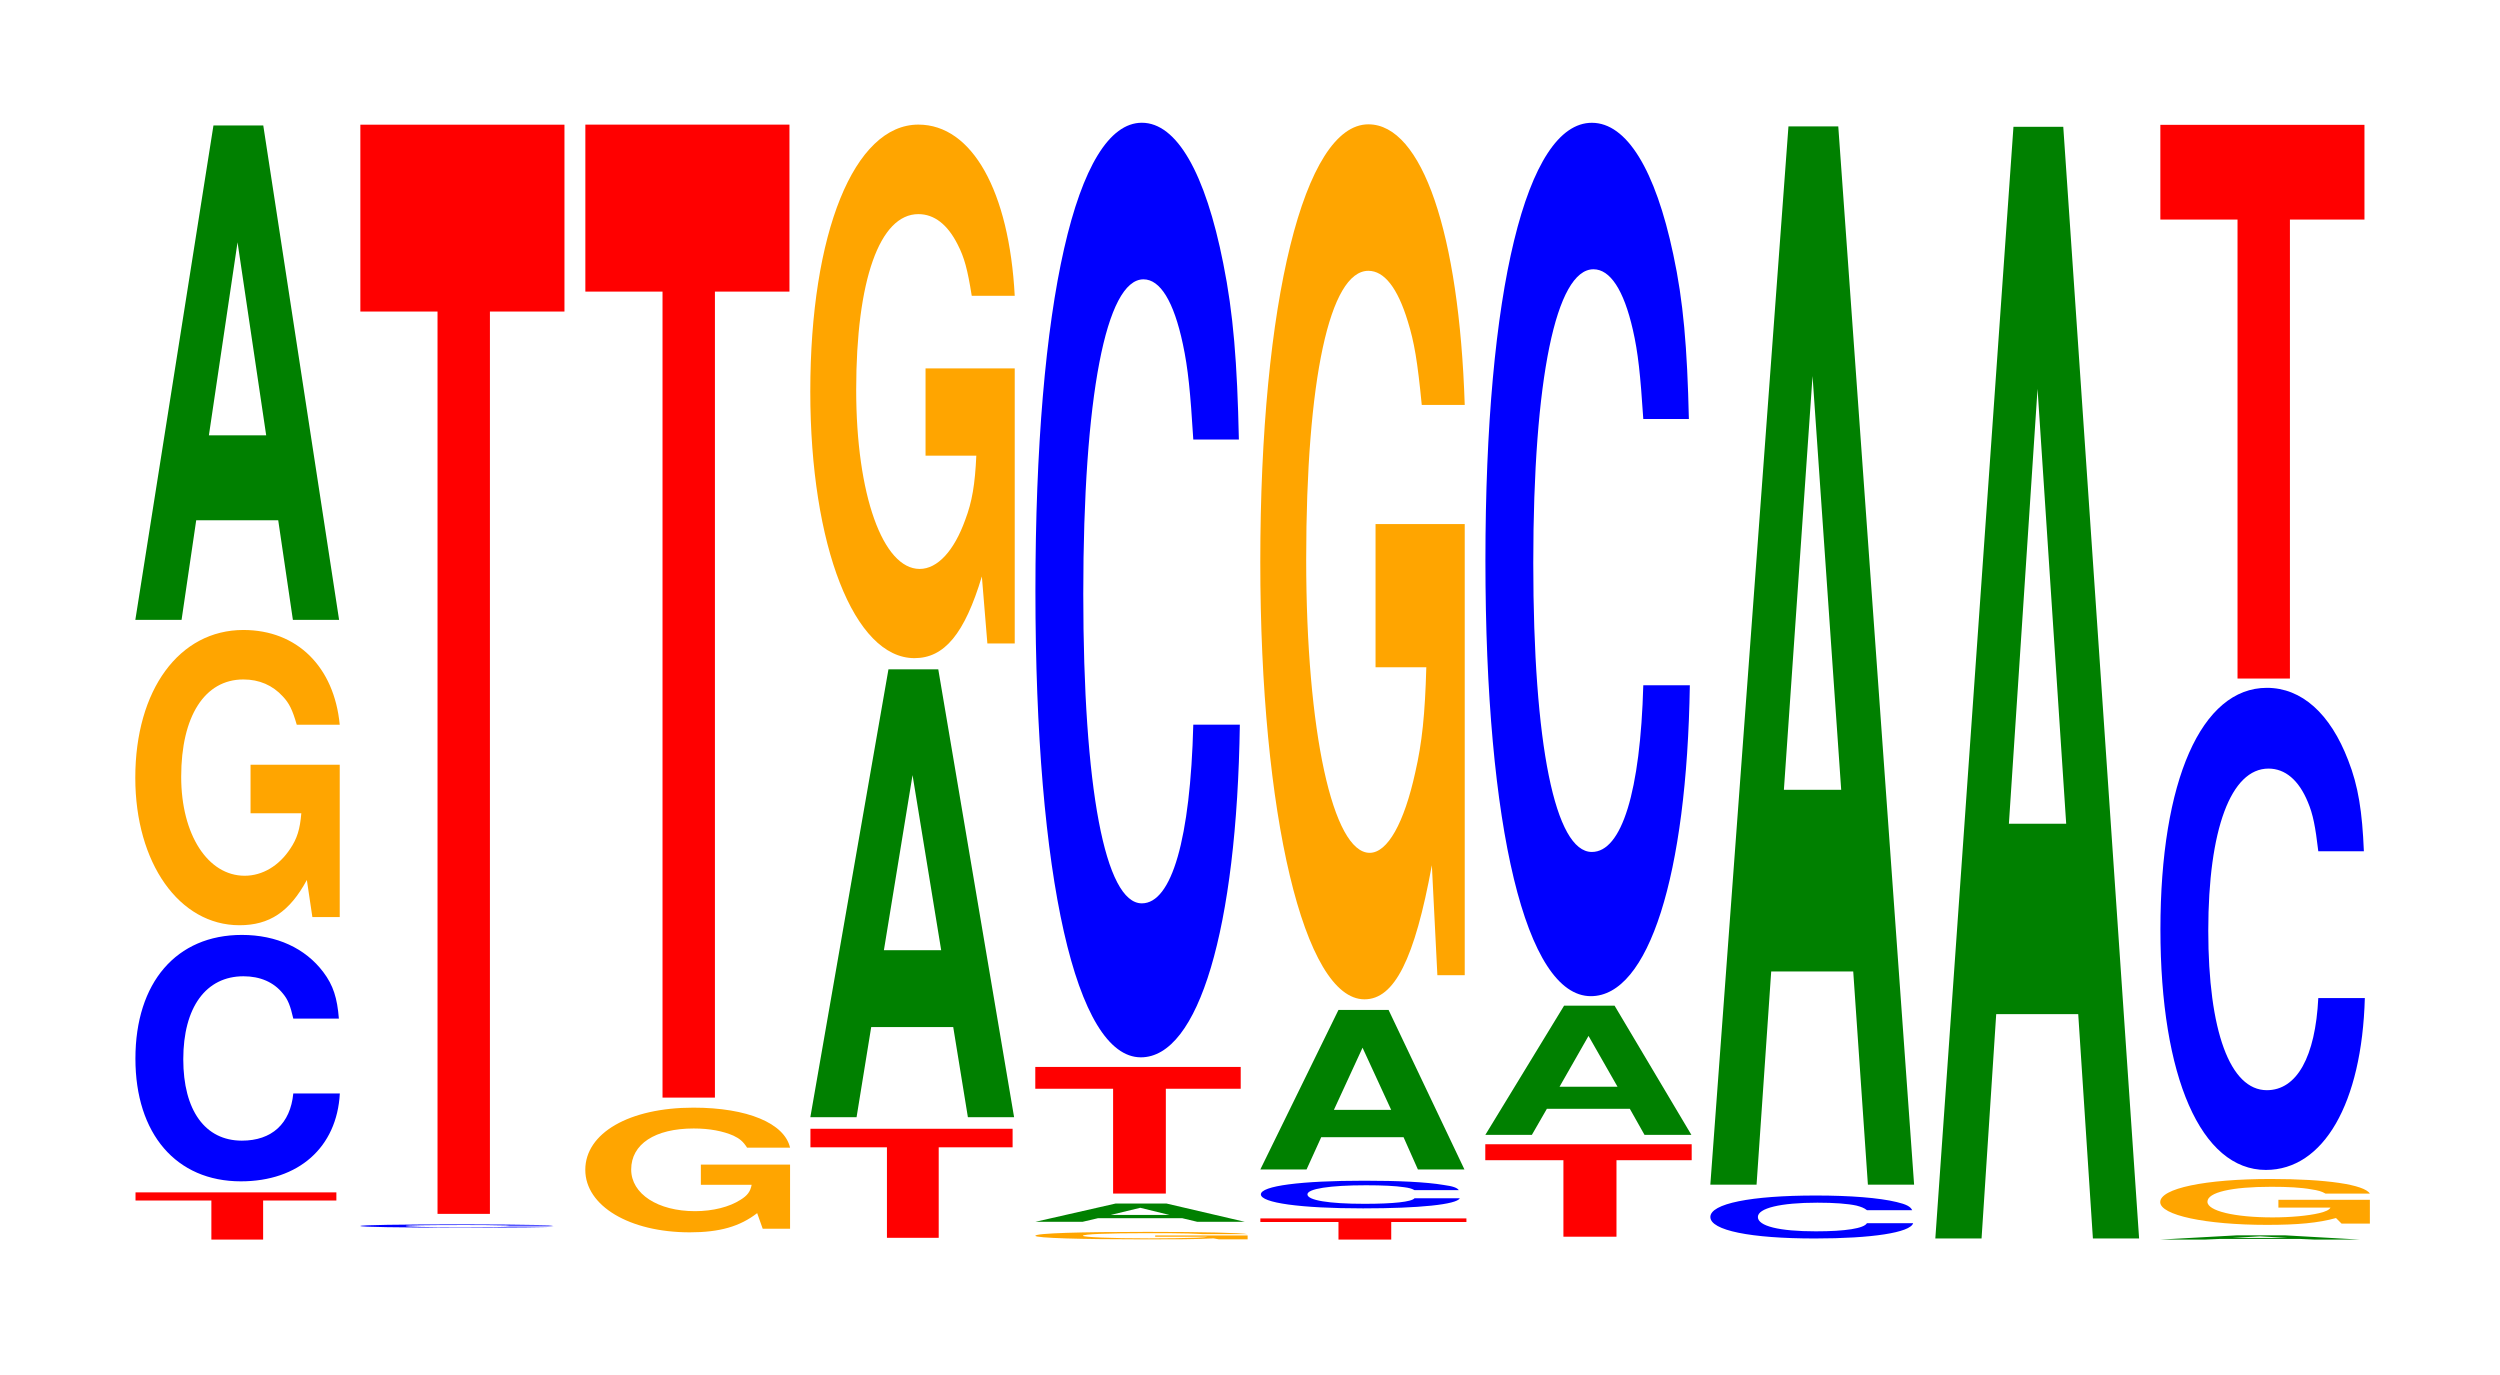 <?xml version="1.0" encoding="UTF-8"?>
<svg xmlns="http://www.w3.org/2000/svg" xmlns:xlink="http://www.w3.org/1999/xlink" width="120pt" height="66pt" viewBox="0 0 120 66" version="1.1">
<defs>
<g>
<symbol overflow="visible" id="glyph0-0">
<path style="stroke:none;" d="M 6.359 -1.875 L 9.875 -1.875 L 9.875 -2.266 L 0.234 -2.266 L 0.234 -1.875 L 3.875 -1.875 L 3.875 0 L 6.359 0 Z M 6.359 -1.875 "/>
</symbol>
<symbol overflow="visible" id="glyph1-0">
<path style="stroke:none;" d="M 10.438 -7.453 C 10.359 -8.438 10.172 -9.047 9.688 -9.688 C 8.828 -10.828 7.453 -11.469 5.781 -11.469 C 2.641 -11.469 0.672 -9.188 0.672 -5.531 C 0.672 -1.922 2.625 0.359 5.734 0.359 C 8.5 0.359 10.344 -1.266 10.484 -3.859 L 8.25 -3.859 C 8.109 -2.406 7.219 -1.594 5.781 -1.594 C 4.016 -1.594 2.969 -3.047 2.969 -5.5 C 2.969 -8 4.062 -9.484 5.859 -9.484 C 6.656 -9.484 7.312 -9.203 7.75 -8.656 C 8 -8.359 8.109 -8.062 8.25 -7.453 Z M 10.438 -7.453 "/>
</symbol>
<symbol overflow="visible" id="glyph2-0">
<path style="stroke:none;" d="M 10.422 -7.281 L 6.141 -7.281 L 6.141 -4.953 L 8.578 -4.953 C 8.516 -4.188 8.375 -3.734 8.047 -3.25 C 7.516 -2.438 6.719 -1.953 5.859 -1.953 C 4.094 -1.953 2.812 -3.922 2.812 -6.703 C 2.812 -9.609 3.938 -11.375 5.797 -11.375 C 6.562 -11.375 7.203 -11.094 7.688 -10.562 C 8 -10.234 8.156 -9.906 8.359 -9.203 L 10.422 -9.203 C 10.156 -11.984 8.375 -13.75 5.797 -13.75 C 2.719 -13.75 0.609 -10.875 0.609 -6.656 C 0.609 -2.562 2.719 0.422 5.609 0.422 C 7.047 0.422 8.016 -0.219 8.844 -1.75 L 9.109 0.031 L 10.422 0.031 Z M 10.422 -7.281 "/>
</symbol>
<symbol overflow="visible" id="glyph3-0">
<path style="stroke:none;" d="M 7.234 -4.781 L 7.938 0 L 10.156 0 L 6.516 -23.734 L 4.125 -23.734 L 0.375 0 L 2.594 0 L 3.297 -4.781 Z M 6.656 -8.859 L 3.906 -8.859 L 5.281 -18.125 Z M 6.656 -8.859 "/>
</symbol>
<symbol overflow="visible" id="glyph4-0">
<path style="stroke:none;" d="M 9.891 -0.094 C 9.812 -0.109 9.625 -0.125 9.172 -0.125 C 8.359 -0.141 7.062 -0.156 5.484 -0.156 C 2.5 -0.156 0.641 -0.125 0.641 -0.078 C 0.641 -0.031 2.484 0 5.422 0 C 8.047 0 9.797 -0.016 9.938 -0.047 L 7.812 -0.047 C 7.688 -0.031 6.828 -0.016 5.484 -0.016 C 3.797 -0.016 2.812 -0.047 2.812 -0.078 C 2.812 -0.109 3.844 -0.125 5.547 -0.125 C 6.312 -0.125 6.938 -0.125 7.344 -0.109 C 7.562 -0.109 7.688 -0.109 7.812 -0.094 Z M 9.891 -0.094 "/>
</symbol>
<symbol overflow="visible" id="glyph5-0">
<path style="stroke:none;" d="M 6.453 -43.312 L 10.031 -43.312 L 10.031 -52.281 L 0.234 -52.281 L 0.234 -43.312 L 3.938 -43.312 L 3.938 0 L 6.453 0 Z M 6.453 -43.312 "/>
</symbol>
<symbol overflow="visible" id="glyph6-0">
<path style="stroke:none;" d="M 10.438 -3.062 L 6.156 -3.062 L 6.156 -2.094 L 8.594 -2.094 C 8.531 -1.766 8.391 -1.578 8.062 -1.375 C 7.531 -1.031 6.734 -0.828 5.875 -0.828 C 4.094 -0.828 2.812 -1.656 2.812 -2.828 C 2.812 -4.047 3.953 -4.797 5.812 -4.797 C 6.578 -4.797 7.219 -4.672 7.719 -4.453 C 8.016 -4.312 8.188 -4.172 8.375 -3.875 L 10.438 -3.875 C 10.172 -5.047 8.391 -5.797 5.797 -5.797 C 2.719 -5.797 0.609 -4.578 0.609 -2.812 C 0.609 -1.078 2.734 0.188 5.625 0.188 C 7.062 0.188 8.031 -0.094 8.859 -0.734 L 9.125 0.016 L 10.438 0.016 Z M 10.438 -3.062 "/>
</symbol>
<symbol overflow="visible" id="glyph7-0">
<path style="stroke:none;" d="M 6.453 -38.688 L 10.031 -38.688 L 10.031 -46.703 L 0.234 -46.703 L 0.234 -38.688 L 3.938 -38.688 L 3.938 0 L 6.453 0 Z M 6.453 -38.688 "/>
</symbol>
<symbol overflow="visible" id="glyph8-0">
<path style="stroke:none;" d="M 6.391 -4.344 L 9.938 -4.344 L 9.938 -5.234 L 0.234 -5.234 L 0.234 -4.344 L 3.906 -4.344 L 3.906 0 L 6.391 0 Z M 6.391 -4.344 "/>
</symbol>
<symbol overflow="visible" id="glyph9-0">
<path style="stroke:none;" d="M 7.234 -4.328 L 7.938 0 L 10.156 0 L 6.516 -21.5 L 4.125 -21.5 L 0.375 0 L 2.594 0 L 3.297 -4.328 Z M 6.656 -8.016 L 3.906 -8.016 L 5.281 -16.422 Z M 6.656 -8.016 "/>
</symbol>
<symbol overflow="visible" id="glyph10-0">
<path style="stroke:none;" d="M 10.422 -13.141 L 6.141 -13.141 L 6.141 -8.953 L 8.578 -8.953 C 8.516 -7.578 8.375 -6.734 8.047 -5.875 C 7.516 -4.391 6.719 -3.516 5.859 -3.516 C 4.094 -3.516 2.812 -7.078 2.812 -12.109 C 2.812 -17.375 3.938 -20.547 5.797 -20.547 C 6.562 -20.547 7.203 -20.047 7.688 -19.078 C 8 -18.469 8.156 -17.906 8.359 -16.625 L 10.422 -16.625 C 10.156 -21.656 8.375 -24.844 5.797 -24.844 C 2.719 -24.844 0.609 -19.656 0.609 -12.031 C 0.609 -4.625 2.719 0.766 5.609 0.766 C 7.047 0.766 8.016 -0.406 8.844 -3.156 L 9.109 0.062 L 10.422 0.062 Z M 10.422 -13.141 "/>
</symbol>
<symbol overflow="visible" id="glyph11-0">
<path style="stroke:none;" d="M 10.828 -0.188 L 6.391 -0.188 L 6.391 -0.125 L 8.906 -0.125 C 8.844 -0.109 8.703 -0.094 8.359 -0.078 C 7.812 -0.062 6.984 -0.047 6.094 -0.047 C 4.25 -0.047 2.922 -0.109 2.922 -0.172 C 2.922 -0.25 4.094 -0.297 6.031 -0.297 C 6.828 -0.297 7.5 -0.297 8 -0.281 C 8.312 -0.266 8.484 -0.266 8.688 -0.25 L 10.828 -0.25 C 10.562 -0.312 8.703 -0.359 6.016 -0.359 C 2.812 -0.359 0.641 -0.297 0.641 -0.172 C 0.641 -0.062 2.828 0 5.828 0 C 7.328 0 8.328 0 9.188 -0.047 L 9.453 0 L 10.828 0 Z M 10.828 -0.188 "/>
</symbol>
<symbol overflow="visible" id="glyph12-0">
<path style="stroke:none;" d="M 7.438 -0.172 L 8.156 0 L 10.438 0 L 6.688 -0.875 L 4.234 -0.875 L 0.391 0 L 2.656 0 L 3.391 -0.172 Z M 6.828 -0.328 L 4 -0.328 L 5.422 -0.672 Z M 6.828 -0.328 "/>
</symbol>
<symbol overflow="visible" id="glyph13-0">
<path style="stroke:none;" d="M 6.5 -5.031 L 10.094 -5.031 L 10.094 -6.078 L 0.234 -6.078 L 0.234 -5.031 L 3.969 -5.031 L 3.969 0 L 6.5 0 Z M 6.5 -5.031 "/>
</symbol>
<symbol overflow="visible" id="glyph14-0">
<path style="stroke:none;" d="M 10.438 -28.312 C 10.359 -32.016 10.172 -34.359 9.688 -36.766 C 8.828 -41.109 7.453 -43.516 5.781 -43.516 C 2.641 -43.516 0.672 -34.891 0.672 -21.031 C 0.672 -7.281 2.625 1.344 5.734 1.344 C 8.5 1.344 10.344 -4.812 10.484 -14.625 L 8.25 -14.625 C 8.109 -9.156 7.219 -6.047 5.781 -6.047 C 4.016 -6.047 2.969 -11.578 2.969 -20.906 C 2.969 -30.359 4.062 -36 5.859 -36 C 6.656 -36 7.312 -34.953 7.75 -32.891 C 8 -31.719 8.109 -30.594 8.25 -28.312 Z M 10.438 -28.312 "/>
</symbol>
<symbol overflow="visible" id="glyph15-0">
<path style="stroke:none;" d="M 6.516 -0.844 L 10.125 -0.844 L 10.125 -1.016 L 0.234 -1.016 L 0.234 -0.844 L 3.984 -0.844 L 3.984 0 L 6.516 0 Z M 6.516 -0.844 "/>
</symbol>
<symbol overflow="visible" id="glyph16-0">
<path style="stroke:none;" d="M 10.156 -0.828 C 10.078 -0.938 9.891 -1.016 9.422 -1.078 C 8.594 -1.219 7.25 -1.281 5.625 -1.281 C 2.562 -1.281 0.656 -1.031 0.656 -0.625 C 0.656 -0.219 2.547 0.047 5.562 0.047 C 8.266 0.047 10.062 -0.141 10.203 -0.438 L 8.031 -0.438 C 7.891 -0.266 7.016 -0.172 5.625 -0.172 C 3.906 -0.172 2.891 -0.344 2.891 -0.625 C 2.891 -0.891 3.953 -1.062 5.703 -1.062 C 6.484 -1.062 7.125 -1.031 7.531 -0.969 C 7.766 -0.938 7.891 -0.906 8.031 -0.828 Z M 10.156 -0.828 "/>
</symbol>
<symbol overflow="visible" id="glyph17-0">
<path style="stroke:none;" d="M 7.25 -1.547 L 7.938 0 L 10.172 0 L 6.531 -7.656 L 4.125 -7.656 L 0.375 0 L 2.594 0 L 3.297 -1.547 Z M 6.656 -2.859 L 3.906 -2.859 L 5.281 -5.844 Z M 6.656 -2.859 "/>
</symbol>
<symbol overflow="visible" id="glyph18-0">
<path style="stroke:none;" d="M 10.422 -21.547 L 6.141 -21.547 L 6.141 -14.672 L 8.578 -14.672 C 8.516 -12.422 8.375 -11.047 8.047 -9.625 C 7.516 -7.203 6.719 -5.766 5.859 -5.766 C 4.094 -5.766 2.812 -11.594 2.812 -19.844 C 2.812 -28.469 3.938 -33.703 5.797 -33.703 C 6.562 -33.703 7.203 -32.875 7.688 -31.281 C 8 -30.281 8.156 -29.359 8.359 -27.266 L 10.422 -27.266 C 10.156 -35.516 8.375 -40.734 5.797 -40.734 C 2.719 -40.734 0.609 -32.219 0.609 -19.734 C 0.609 -7.578 2.719 1.266 5.609 1.266 C 7.047 1.266 8.016 -0.656 8.844 -5.172 L 9.109 0.109 L 10.422 0.109 Z M 10.422 -21.547 "/>
</symbol>
<symbol overflow="visible" id="glyph19-0">
<path style="stroke:none;" d="M 6.531 -3.672 L 10.141 -3.672 L 10.141 -4.438 L 0.234 -4.438 L 0.234 -3.672 L 3.984 -3.672 L 3.984 0 L 6.531 0 Z M 6.531 -3.672 "/>
</symbol>
<symbol overflow="visible" id="glyph20-0">
<path style="stroke:none;" d="M 7.312 -1.25 L 8.016 0 L 10.266 0 L 6.578 -6.203 L 4.156 -6.203 L 0.375 0 L 2.609 0 L 3.328 -1.25 Z M 6.719 -2.312 L 3.938 -2.312 L 5.328 -4.75 Z M 6.719 -2.312 "/>
</symbol>
<symbol overflow="visible" id="glyph21-0">
<path style="stroke:none;" d="M 10.438 -26.438 C 10.359 -29.891 10.172 -32.094 9.688 -34.344 C 8.828 -38.406 7.453 -40.656 5.781 -40.656 C 2.641 -40.656 0.672 -32.594 0.672 -19.641 C 0.672 -6.797 2.625 1.266 5.734 1.266 C 8.5 1.266 10.344 -4.5 10.484 -13.656 L 8.25 -13.656 C 8.109 -8.562 7.219 -5.656 5.781 -5.656 C 4.016 -5.656 2.969 -10.812 2.969 -19.531 C 2.969 -28.359 4.062 -33.625 5.859 -33.625 C 6.656 -33.625 7.312 -32.641 7.75 -30.719 C 8 -29.625 8.109 -28.578 8.25 -26.438 Z M 10.438 -26.438 "/>
</symbol>
<symbol overflow="visible" id="glyph22-0">
<path style="stroke:none;" d="M 10.359 -1.297 C 10.281 -1.469 10.078 -1.578 9.609 -1.688 C 8.766 -1.891 7.391 -2 5.734 -2 C 2.609 -2 0.672 -1.609 0.672 -0.969 C 0.672 -0.328 2.594 0.062 5.688 0.062 C 8.422 0.062 10.266 -0.219 10.406 -0.672 L 8.188 -0.672 C 8.047 -0.422 7.156 -0.281 5.734 -0.281 C 3.984 -0.281 2.953 -0.531 2.953 -0.969 C 2.953 -1.391 4.031 -1.656 5.812 -1.656 C 6.609 -1.656 7.266 -1.609 7.688 -1.516 C 7.922 -1.453 8.047 -1.406 8.188 -1.297 Z M 10.359 -1.297 "/>
</symbol>
<symbol overflow="visible" id="glyph23-0">
<path style="stroke:none;" d="M 7.234 -10.234 L 7.938 0 L 10.156 0 L 6.516 -50.797 L 4.125 -50.797 L 0.375 0 L 2.594 0 L 3.297 -10.234 Z M 6.656 -18.953 L 3.906 -18.953 L 5.281 -38.812 Z M 6.656 -18.953 "/>
</symbol>
<symbol overflow="visible" id="glyph24-0">
<path style="stroke:none;" d="M 7.234 -10.766 L 7.938 0 L 10.156 0 L 6.516 -53.359 L 4.125 -53.359 L 0.375 0 L 2.594 0 L 3.297 -10.766 Z M 6.656 -19.906 L 3.906 -19.906 L 5.281 -40.781 Z M 6.656 -19.906 "/>
</symbol>
<symbol overflow="visible" id="glyph25-0">
<path style="stroke:none;" d="M 7.078 -0.031 L 7.75 0 L 9.938 0 L 6.375 -0.203 L 4.031 -0.203 L 0.375 0 L 2.531 0 L 3.219 -0.031 Z M 6.5 -0.078 L 3.812 -0.078 L 5.156 -0.156 Z M 6.5 -0.078 "/>
</symbol>
<symbol overflow="visible" id="glyph26-0">
<path style="stroke:none;" d="M 10.688 -1.141 L 6.297 -1.141 L 6.297 -0.766 L 8.797 -0.766 C 8.734 -0.656 8.578 -0.578 8.25 -0.5 C 7.719 -0.375 6.891 -0.297 6.016 -0.297 C 4.188 -0.297 2.891 -0.609 2.891 -1.047 C 2.891 -1.5 4.047 -1.766 5.953 -1.766 C 6.734 -1.766 7.391 -1.734 7.891 -1.641 C 8.203 -1.594 8.375 -1.547 8.562 -1.438 L 10.688 -1.438 C 10.422 -1.875 8.578 -2.141 5.938 -2.141 C 2.781 -2.141 0.625 -1.688 0.625 -1.031 C 0.625 -0.406 2.797 0.062 5.75 0.062 C 7.234 0.062 8.219 -0.031 9.062 -0.266 L 9.328 0 L 10.688 0 Z M 10.688 -1.141 "/>
</symbol>
<symbol overflow="visible" id="glyph27-0">
<path style="stroke:none;" d="M 10.438 -14.594 C 10.359 -16.5 10.172 -17.719 9.688 -18.953 C 8.828 -21.203 7.453 -22.438 5.781 -22.438 C 2.641 -22.438 0.672 -17.984 0.672 -10.844 C 0.672 -3.75 2.625 0.703 5.734 0.703 C 8.5 0.703 10.344 -2.484 10.484 -7.547 L 8.25 -7.547 C 8.109 -4.719 7.219 -3.125 5.781 -3.125 C 4.016 -3.125 2.969 -5.969 2.969 -10.781 C 2.969 -15.656 4.062 -18.562 5.859 -18.562 C 6.656 -18.562 7.312 -18.016 7.75 -16.953 C 8 -16.359 8.109 -15.781 8.25 -14.594 Z M 10.438 -14.594 "/>
</symbol>
<symbol overflow="visible" id="glyph28-0">
<path style="stroke:none;" d="M 6.453 -22.031 L 10.031 -22.031 L 10.031 -26.578 L 0.234 -26.578 L 0.234 -22.031 L 3.938 -22.031 L 3.938 0 L 6.453 0 Z M 6.453 -22.031 "/>
</symbol>
</g>
</defs>
<g id="surface1">
<g style="fill:rgb(100%,0%,0%);fill-opacity:1;">
  <use xlink:href="#glyph0-0" x="6.271" y="59.5"/>
</g>
<g style="fill:rgb(0%,0%,100%);fill-opacity:1;">
  <use xlink:href="#glyph1-0" x="5.828" y="56.345"/>
</g>
<g style="fill:rgb(100%,64.647%,0%);fill-opacity:1;">
  <use xlink:href="#glyph2-0" x="5.885" y="43.989"/>
</g>
<g style="fill:rgb(0%,50.194%,0%);fill-opacity:1;">
  <use xlink:href="#glyph3-0" x="6.121" y="29.755"/>
</g>
<g style="fill:rgb(0%,0%,100%);fill-opacity:1;">
  <use xlink:href="#glyph4-0" x="16.655" y="58.926"/>
</g>
<g style="fill:rgb(100%,0%,0%);fill-opacity:1;">
  <use xlink:href="#glyph5-0" x="17.063" y="58.266"/>
</g>
<g style="fill:rgb(100%,64.647%,0%);fill-opacity:1;">
  <use xlink:href="#glyph6-0" x="27.485" y="58.964"/>
</g>
<g style="fill:rgb(100%,0%,0%);fill-opacity:1;">
  <use xlink:href="#glyph7-0" x="27.863" y="52.685"/>
</g>
<g style="fill:rgb(100%,0%,0%);fill-opacity:1;">
  <use xlink:href="#glyph8-0" x="38.667" y="59.415"/>
</g>
<g style="fill:rgb(0%,50.194%,0%);fill-opacity:1;">
  <use xlink:href="#glyph9-0" x="38.521" y="53.627"/>
</g>
<g style="fill:rgb(100%,64.647%,0%);fill-opacity:1;">
  <use xlink:href="#glyph10-0" x="38.285" y="30.825"/>
</g>
<g style="fill:rgb(100%,64.647%,0%);fill-opacity:1;">
  <use xlink:href="#glyph11-0" x="49.058" y="59.489"/>
</g>
<g style="fill:rgb(0%,50.194%,0%);fill-opacity:1;">
  <use xlink:href="#glyph12-0" x="49.31" y="58.646"/>
</g>
<g style="fill:rgb(100%,0%,0%);fill-opacity:1;">
  <use xlink:href="#glyph13-0" x="49.46" y="57.291"/>
</g>
<g style="fill:rgb(0%,0%,100%);fill-opacity:1;">
  <use xlink:href="#glyph14-0" x="49.028" y="49.408"/>
</g>
<g style="fill:rgb(100%,0%,0%);fill-opacity:1;">
  <use xlink:href="#glyph15-0" x="60.263" y="59.5"/>
</g>
<g style="fill:rgb(0%,0%,100%);fill-opacity:1;">
  <use xlink:href="#glyph16-0" x="59.866" y="57.955"/>
</g>
<g style="fill:rgb(0%,50.194%,0%);fill-opacity:1;">
  <use xlink:href="#glyph17-0" x="60.121" y="56.134"/>
</g>
<g style="fill:rgb(100%,64.647%,0%);fill-opacity:1;">
  <use xlink:href="#glyph18-0" x="59.885" y="46.702"/>
</g>
<g style="fill:rgb(100%,0%,0%);fill-opacity:1;">
  <use xlink:href="#glyph19-0" x="71.06" y="59.362"/>
</g>
<g style="fill:rgb(0%,50.194%,0%);fill-opacity:1;">
  <use xlink:href="#glyph20-0" x="70.921" y="54.474"/>
</g>
<g style="fill:rgb(0%,0%,100%);fill-opacity:1;">
  <use xlink:href="#glyph21-0" x="70.628" y="46.55"/>
</g>
<g style="fill:rgb(0%,0%,100%);fill-opacity:1;">
  <use xlink:href="#glyph22-0" x="81.425" y="59.385"/>
</g>
<g style="fill:rgb(0%,50.194%,0%);fill-opacity:1;">
  <use xlink:href="#glyph23-0" x="81.721" y="56.863"/>
</g>
<g style="fill:rgb(0%,50.194%,0%);fill-opacity:1;">
  <use xlink:href="#glyph24-0" x="92.521" y="59.446"/>
</g>
<g style="fill:rgb(0%,50.194%,0%);fill-opacity:1;">
  <use xlink:href="#glyph25-0" x="103.325" y="59.5"/>
</g>
<g style="fill:rgb(100%,64.647%,0%);fill-opacity:1;">
  <use xlink:href="#glyph26-0" x="103.066" y="58.732"/>
</g>
<g style="fill:rgb(0%,0%,100%);fill-opacity:1;">
  <use xlink:href="#glyph27-0" x="103.028" y="55.454"/>
</g>
<g style="fill:rgb(100%,0%,0%);fill-opacity:1;">
  <use xlink:href="#glyph28-0" x="103.463" y="32.57"/>
</g>
</g>
</svg>
